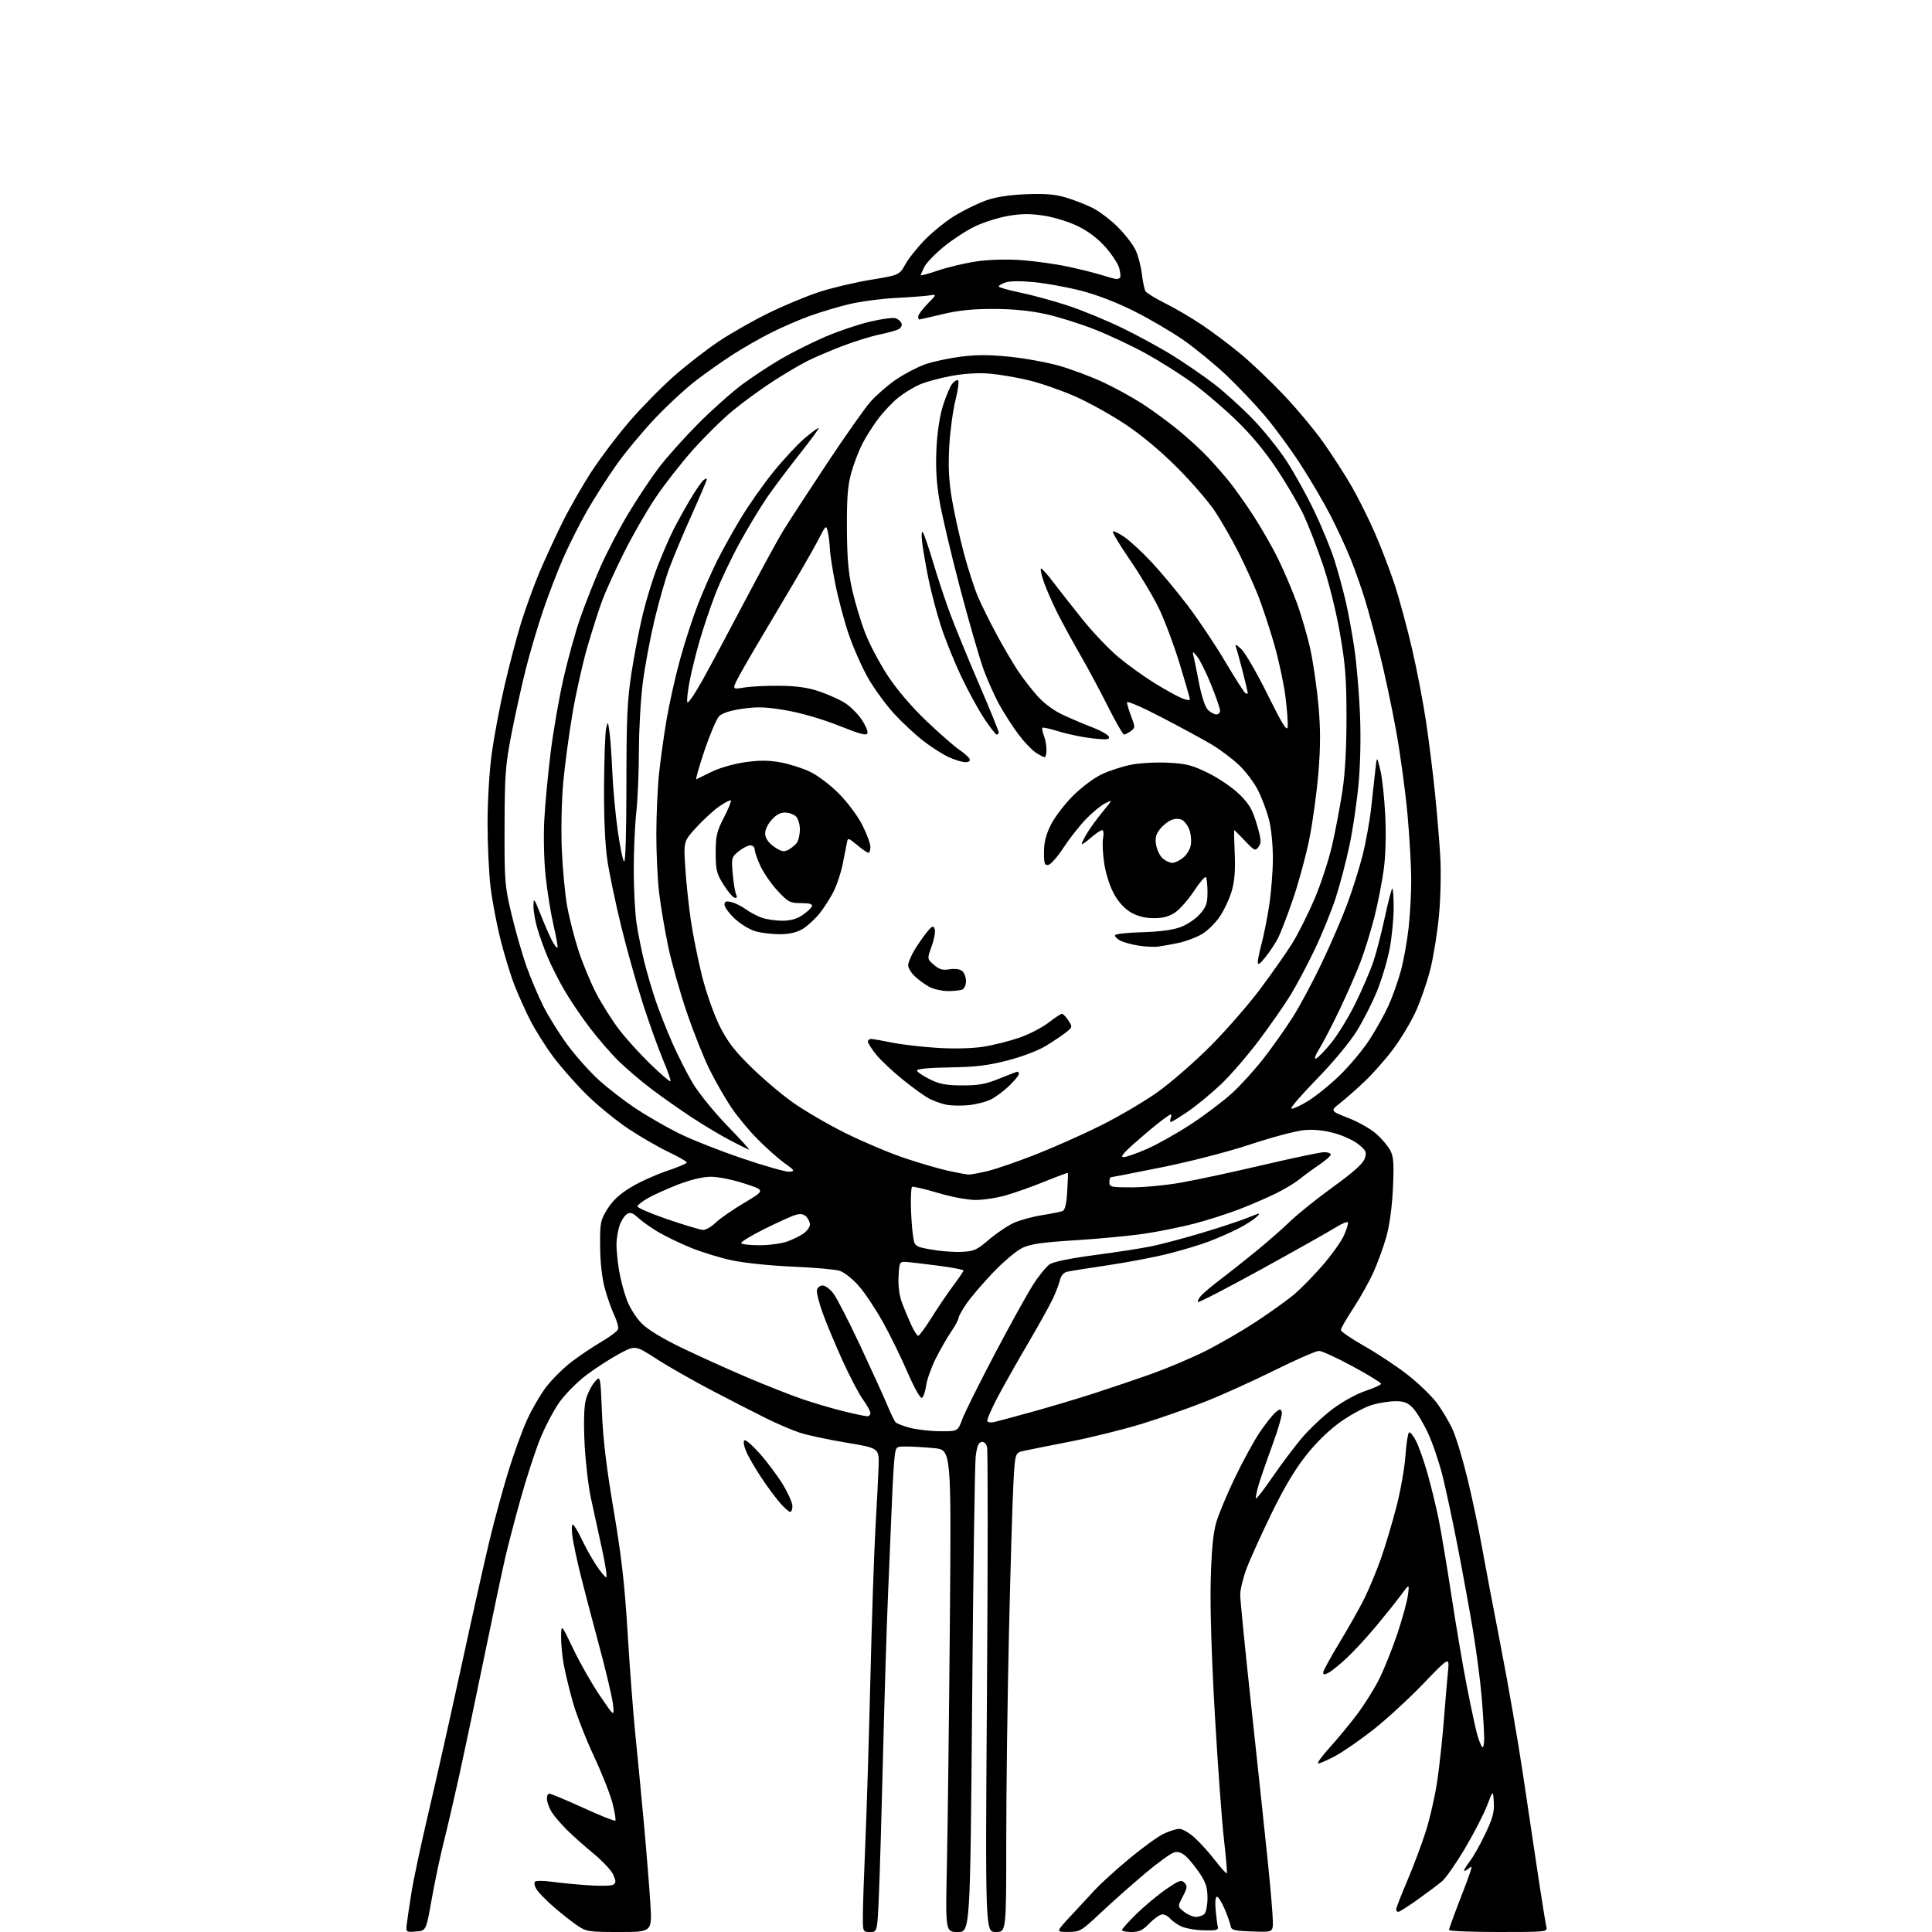 <?xml version="1.0" encoding="UTF-8" standalone="no"?>
<svg 
  version="1.1" 
  xmlns="http://www.w3.org/2000/svg" 
  xmlns:xlink="http://www.w3.org/1999/xlink" 
  xmlns:svg="http://www.w3.org/2000/svg"
  xmlns:rdf="http://www.w3.org/1999/02/22-rdf-syntax-ns#"
  xmlns:cc="http://creativecommons.org/ns#"
  xmlns:dc="http://purl.org/dc/elements/1.1/"
  viewBox="0 0 768 768"
  width="768"
  height="768"
>
<style>svg {background-color: white; }</style>"
<path stroke="none" fill="black" fill-rule="evenodd" d="M165.36,767.80C161.34,768.10 161.33,768.09 161.71,764.80C161.92,762.98 162.77,757.25 163.60,752.06C164.43,746.87 167.51,732.47 170.44,720.06C173.38,707.65 179.24,681.52 183.48,662.00C187.71,642.48 192.73,620.04 194.64,612.15C196.55,604.26 199.88,592.03 202.05,584.97C204.21,577.92 207.58,568.65 209.53,564.37C211.48,560.09 214.94,554.17 217.22,551.21C219.51,548.25 223.93,543.87 227.04,541.47C230.16,539.07 235.50,535.47 238.92,533.47C242.33,531.47 245.37,529.20 245.66,528.43C245.96,527.67 245.28,525.12 244.16,522.77C243.04,520.42 241.34,515.58 240.38,512.00C239.29,507.95 238.60,501.70 238.56,495.42C238.50,485.91 238.67,485.08 241.50,480.54C243.61,477.16 246.38,474.61 250.85,471.92C254.34,469.82 260.76,466.91 265.10,465.47C269.45,464.02 273.00,462.51 273.00,462.11C273.00,461.71 269.74,459.84 265.76,457.94C261.78,456.05 254.62,451.90 249.83,448.73C245.05,445.56 237.60,439.48 233.28,435.23C228.96,430.98 222.92,424.12 219.86,420.00C216.80,415.88 212.69,409.35 210.74,405.50C208.78,401.65 205.96,395.35 204.46,391.50C202.96,387.65 200.49,379.55 198.96,373.50C197.44,367.45 195.65,358.00 194.99,352.50C194.33,347.00 193.80,335.50 193.81,326.95C193.82,318.12 194.55,306.23 195.49,299.45C196.39,292.88 198.64,280.95 200.48,272.94C202.32,264.93 205.27,253.68 207.03,247.94C208.80,242.20 212.04,233.22 214.23,228.00C216.42,222.78 220.55,213.78 223.41,208.00C226.26,202.22 231.52,193.00 235.11,187.50C238.69,182.00 245.50,173.00 250.24,167.50C254.98,162.00 262.94,153.90 267.93,149.50C272.93,145.10 280.95,138.88 285.76,135.67C290.57,132.46 299.45,127.41 305.50,124.45C311.55,121.49 320.55,117.74 325.50,116.11C330.45,114.48 339.68,112.29 346.00,111.25C357.50,109.35 357.50,109.35 359.89,105.06C361.20,102.70 364.80,98.21 367.89,95.08C370.98,91.95 376.32,87.69 379.76,85.61C383.21,83.54 388.61,80.90 391.76,79.75C395.64,78.34 400.79,77.52 407.62,77.22C415.23,76.89 419.19,77.20 423.58,78.48C426.79,79.41 431.65,81.31 434.37,82.69C437.10,84.07 441.64,87.52 444.45,90.35C447.27,93.18 450.40,97.27 451.42,99.42C452.43,101.58 453.55,105.86 453.92,108.93C454.28,111.99 454.93,115.08 455.36,115.78C455.79,116.48 459.38,118.66 463.32,120.64C467.27,122.61 473.88,126.50 478.00,129.27C482.12,132.05 488.94,137.18 493.15,140.67C497.37,144.16 505.04,151.46 510.20,156.89C515.37,162.33 522.50,170.87 526.05,175.89C529.60,180.90 534.64,188.71 537.25,193.25C539.86,197.79 543.99,206.05 546.43,211.62C548.87,217.18 552.43,226.47 554.35,232.25C556.26,238.03 559.42,249.68 561.36,258.13C563.31,266.58 565.80,279.57 566.90,287.00C568.01,294.43 569.58,307.02 570.40,315.00C571.23,322.98 572.18,334.45 572.53,340.50C572.89,346.61 572.66,357.00 572.02,363.87C571.39,370.67 569.82,380.40 568.53,385.49C567.24,390.58 564.60,398.16 562.67,402.34C560.74,406.52 556.69,413.22 553.67,417.23C550.65,421.24 545.56,427.00 542.34,430.02C539.13,433.05 534.76,436.89 532.64,438.56C528.78,441.60 528.78,441.60 536.06,444.45C540.06,446.02 545.09,448.89 547.23,450.83C549.38,452.77 551.84,455.72 552.70,457.39C553.98,459.86 554.17,462.66 553.70,472.46C553.34,480.07 552.36,487.20 551.04,491.83C549.89,495.86 547.59,502.16 545.93,505.83C544.27,509.50 540.68,515.90 537.96,520.06C535.23,524.21 533.00,528.10 533.00,528.70C533.00,529.29 537.16,532.14 542.25,535.03C547.34,537.91 554.96,542.95 559.19,546.22C563.42,549.48 568.69,554.50 570.90,557.37C573.12,560.25 576.11,565.25 577.54,568.50C578.98,571.74 581.66,580.72 583.51,588.45C585.36,596.18 587.83,607.90 589.01,614.50C590.18,621.10 593.56,638.90 596.51,654.06C599.47,669.22 603.49,692.40 605.44,705.56C607.40,718.73 610.15,737.15 611.56,746.50C612.97,755.85 614.37,764.51 614.67,765.75C615.22,768.00 615.22,768.00 595.61,768.00C584.82,768.00 576.00,767.64 576.00,767.19C576.00,766.75 577.74,761.91 579.86,756.44C581.99,750.97 584.08,745.38 584.51,744.01C585.21,741.78 585.12,741.66 583.64,742.88C582.74,743.63 582.00,743.93 582.00,743.56C582.00,743.18 583.10,741.43 584.43,739.67C585.77,737.92 588.50,733.05 590.49,728.85C593.41,722.70 594.06,720.27 593.81,716.36C593.50,711.50 593.50,711.50 591.16,717.68C589.87,721.07 585.93,728.72 582.40,734.68C578.88,740.63 574.76,746.54 573.25,747.82C571.74,749.10 567.39,752.36 563.59,755.07C559.79,757.78 556.31,760.00 555.84,760.00C555.38,760.00 555.00,759.55 555.00,758.99C555.00,758.44 556.97,753.37 559.37,747.74C561.78,742.11 565.11,733.23 566.78,728.00C568.45,722.77 570.53,713.55 571.40,707.50C572.27,701.45 573.43,690.65 573.98,683.50C574.53,676.35 575.26,667.80 575.59,664.50C576.18,658.50 576.18,658.50 565.84,669.25C560.15,675.17 551.23,683.38 546.00,687.50C540.77,691.61 533.96,696.34 530.86,697.99C527.76,699.65 524.68,701.00 524.03,701.00C523.37,701.00 525.38,698.19 528.50,694.75C531.62,691.31 536.55,685.35 539.45,681.50C542.35,677.65 546.31,671.35 548.23,667.50C550.16,663.65 553.39,655.60 555.41,649.61C557.43,643.62 559.34,636.64 559.67,634.11C560.26,629.50 560.26,629.50 556.96,634.00C555.14,636.48 550.64,642.10 546.97,646.50C543.29,650.90 538.06,656.58 535.33,659.11C532.61,661.65 529.39,664.26 528.19,664.90C526.48,665.81 526.00,665.80 526.00,664.83C526.00,664.15 528.89,658.85 532.41,653.05C535.94,647.25 540.40,639.35 542.31,635.50C544.23,631.65 547.22,624.45 548.96,619.51C550.69,614.57 553.45,605.34 555.09,599.01C556.73,592.68 558.35,583.55 558.68,578.72C559.02,573.89 559.67,569.71 560.11,569.43C560.56,569.16 561.81,570.67 562.89,572.79C563.98,574.92 566.01,580.67 567.42,585.58C568.82,590.49 570.84,598.77 571.90,604.00C572.95,609.23 575.25,622.95 577.00,634.50C578.76,646.05 581.51,662.25 583.13,670.50C584.75,678.75 586.58,687.30 587.21,689.50C587.83,691.70 588.71,693.93 589.17,694.45C589.63,694.97 589.99,693.41 589.98,690.95C589.98,688.50 589.53,681.17 588.99,674.65C588.45,668.13 586.86,655.98 585.45,647.65C584.05,639.32 581.32,624.40 579.39,614.50C577.46,604.60 574.78,592.07 573.43,586.65C572.08,581.24 569.47,573.59 567.63,569.65C565.80,565.72 563.12,561.26 561.70,559.75C559.63,557.57 558.20,557.00 554.73,557.00C552.33,557.00 548.11,557.67 545.36,558.49C542.60,559.30 537.10,562.25 533.14,565.04C528.52,568.28 523.56,573.06 519.37,578.30C514.87,583.94 510.53,591.20 505.48,601.55C501.44,609.83 496.98,619.67 495.57,623.42C494.16,627.17 493.00,631.90 493.00,633.92C493.00,635.95 495.04,656.48 497.54,679.55C500.03,702.62 502.95,730.05 504.02,740.50C505.09,750.95 505.97,761.43 505.98,763.79C506.00,768.08 506.00,768.08 497.76,767.79C490.43,767.53 489.48,767.28 489.16,765.50C488.96,764.40 487.89,761.36 486.77,758.75C485.66,756.14 484.30,754.00 483.75,754.00C483.15,754.00 482.95,756.09 483.24,759.25C483.50,762.14 483.90,765.17 484.11,766.00C484.43,767.23 483.38,767.47 478.36,767.33C474.99,767.24 470.91,766.49 469.29,765.65C467.68,764.82 465.77,763.43 465.05,762.57C464.34,761.70 463.00,761.00 462.07,761.00C461.15,761.00 458.87,762.58 457.00,764.50C454.29,767.29 452.84,768.00 449.80,768.00C447.71,768.00 446.00,767.65 446.00,767.22C446.00,766.79 448.59,763.91 451.75,760.81C454.91,757.72 460.17,753.34 463.44,751.07C468.63,747.49 469.57,747.14 470.83,748.41C472.09,749.67 472.01,750.37 470.18,753.88C468.08,757.91 468.08,757.91 470.67,759.96C472.10,761.08 474.24,762.00 475.43,762.00C476.63,762.00 478.14,761.46 478.80,760.80C479.46,760.14 480.00,757.29 480.00,754.47C480.00,750.47 479.35,748.37 477.06,744.90C475.44,742.45 472.99,739.40 471.61,738.10C469.85,736.45 468.41,735.93 466.76,736.35C465.46,736.67 460.15,740.53 454.95,744.92C449.75,749.30 441.90,756.28 437.50,760.42C429.81,767.66 429.31,767.95 424.60,767.97C419.70,768.00 419.70,768.00 425.51,761.75C428.70,758.31 433.16,753.51 435.41,751.08C437.66,748.66 443.73,743.15 448.90,738.85C454.08,734.55 460.18,730.12 462.47,729.01C464.76,727.91 467.61,727.00 468.81,727.00C470.01,727.00 472.75,728.58 474.89,730.52C477.04,732.46 480.70,736.52 483.04,739.55C485.37,742.57 487.46,744.88 487.67,744.67C487.88,744.45 487.38,738.48 486.56,731.39C485.73,724.30 484.11,702.08 482.95,682.00C481.64,659.34 481.00,639.05 481.27,628.50C481.57,616.75 482.22,609.65 483.39,605.50C484.32,602.20 487.71,594.03 490.93,587.35C494.15,580.67 498.58,572.57 500.77,569.35C502.96,566.13 505.70,562.65 506.86,561.61C508.64,560.01 509.04,559.95 509.53,561.22C509.85,562.05 508.24,567.78 505.97,573.97C503.69,580.16 501.16,587.47 500.34,590.21C499.53,592.95 499.06,595.39 499.30,595.63C499.54,595.87 502.53,591.98 505.95,586.99C509.37,582.00 514.60,575.05 517.57,571.55C520.54,568.05 526.02,562.89 529.74,560.10C533.59,557.21 539.19,554.12 542.75,552.93C546.19,551.78 549.00,550.49 549.00,550.06C549.00,549.63 543.91,546.52 537.68,543.14C531.46,539.76 525.44,537.00 524.30,537.00C523.16,537.00 515.31,540.43 506.86,544.62C498.41,548.82 486.04,554.42 479.36,557.07C472.68,559.73 461.21,563.75 453.86,566.01C446.52,568.26 433.75,571.42 425.50,573.04C417.25,574.65 408.93,576.31 407.00,576.73C403.50,577.50 403.50,577.50 402.83,590.00C402.46,596.88 401.67,623.42 401.08,649.00C400.48,674.58 400.00,711.81 400.00,731.75C400.00,768.00 400.00,768.00 395.84,768.00C391.67,768.00 391.67,768.00 392.33,672.75C392.70,620.36 392.71,576.47 392.37,575.20C391.98,573.79 391.11,573.02 390.12,573.21C388.96,573.43 388.32,575.08 387.85,579.01C387.50,582.03 386.86,625.79 386.44,676.25C385.67,768.00 385.67,768.00 380.75,768.00C375.83,768.00 375.83,768.00 376.41,741.25C376.73,726.54 377.25,683.41 377.58,645.40C378.17,576.31 378.17,576.31 371.34,575.66C367.58,575.30 362.62,575.01 360.31,575.01C356.13,575.00 356.12,575.01 355.61,579.25C355.32,581.59 354.84,589.80 354.53,597.50C354.23,605.20 353.55,621.40 353.02,633.50C352.49,645.60 351.60,674.17 351.04,697.00C350.48,719.83 349.73,745.14 349.38,753.25C348.74,768.00 348.74,768.00 345.87,768.00C343.01,768.00 343.00,767.98 343.00,761.65C343.00,758.16 343.45,745.00 343.99,732.40C344.53,719.81 345.44,690.38 346.00,667.00C346.56,643.62 347.46,616.85 348.00,607.50C348.55,598.15 349.11,587.16 349.25,583.07C349.50,575.64 349.50,575.64 336.50,573.49C329.35,572.30 321.02,570.53 318.00,569.54C314.98,568.54 308.97,565.99 304.66,563.85C300.34,561.72 290.67,556.76 283.16,552.83C275.65,548.90 265.68,543.23 261.02,540.22C252.54,534.74 252.54,534.74 246.22,538.12C242.75,539.98 236.90,543.75 233.23,546.50C229.53,549.28 224.67,554.17 222.31,557.50C219.97,560.80 216.46,567.55 214.51,572.49C212.56,577.44 209.18,587.85 207.00,595.64C204.82,603.42 202.10,613.77 200.96,618.64C199.82,623.51 196.02,641.45 192.52,658.50C189.02,675.55 184.51,696.92 182.51,706.00C180.50,715.08 177.72,727.00 176.33,732.50C174.95,738.00 172.82,748.12 171.60,755.00C169.39,767.50 169.39,767.50 165.36,767.80zM246.25,768.00C233.97,768.00 233.08,767.86 229.49,765.43C227.41,764.02 223.28,760.77 220.33,758.22C217.37,755.67 214.25,752.50 213.38,751.18C212.52,749.86 212.19,748.43 212.66,748.00C213.12,747.57 215.97,747.56 219.00,747.98C222.03,748.41 228.55,749.05 233.50,749.41C238.45,749.77 243.09,749.67 243.81,749.19C244.90,748.46 244.90,747.78 243.81,745.27C243.09,743.60 239.57,739.83 236.00,736.88C232.43,733.94 227.64,729.68 225.37,727.41C223.09,725.14 220.44,722.08 219.47,720.60C218.51,719.13 217.59,716.81 217.45,715.46C217.30,714.10 217.70,713.00 218.34,713.00C218.98,713.00 225.03,715.53 231.80,718.62C238.56,721.71 244.32,724.01 244.60,723.73C244.88,723.45 244.39,720.36 243.50,716.86C242.61,713.36 239.26,704.88 236.04,698.00C232.83,691.12 229.07,681.45 227.68,676.50C226.29,671.55 224.67,664.83 224.08,661.57C223.48,658.30 223.02,653.35 223.05,650.57C223.10,645.50 223.10,645.50 227.96,655.63C230.62,661.21 235.37,669.53 238.51,674.13C244.20,682.50 244.20,682.50 243.67,677.50C243.37,674.75 240.82,663.95 237.99,653.50C235.16,643.05 231.81,630.23 230.53,625.00C229.25,619.77 227.91,613.36 227.54,610.75C227.18,608.14 227.24,606.02 227.69,606.05C228.13,606.08 229.71,608.67 231.20,611.80C232.68,614.94 235.31,619.64 237.04,622.25C238.77,624.86 240.55,627.00 240.99,627.00C241.43,627.00 240.67,621.94 239.30,615.75C237.93,609.56 235.94,600.45 234.89,595.50C233.83,590.55 232.70,580.65 232.36,573.50C231.97,564.95 232.16,559.05 232.91,556.27C233.55,553.94 235.11,550.82 236.38,549.35C238.68,546.67 238.68,546.67 239.29,561.58C239.71,572.07 241.09,583.57 243.94,600.32C247.08,618.86 248.32,629.72 249.50,649.32C250.34,663.17 251.72,681.25 252.56,689.50C253.41,697.75 254.94,713.73 255.97,725.00C257.00,736.27 258.15,750.56 258.53,756.75C259.22,768.00 259.22,768.00 246.25,768.00zM314.10,601.00C313.61,601.00 311.78,599.38 310.04,597.39C308.30,595.41 304.90,590.80 302.48,587.14C300.06,583.49 297.39,578.84 296.55,576.80C295.67,574.69 295.41,572.86 295.94,572.54C296.44,572.23 299.25,574.68 302.18,578.00C305.11,581.31 309.19,586.80 311.25,590.19C313.31,593.59 315.00,597.41 315.00,598.68C315.00,599.96 314.60,601.00 314.10,601.00zM373.61,568.93C380.73,569.00 380.73,569.00 382.48,564.25C383.45,561.64 389.21,550.05 395.28,538.50C401.36,526.95 408.25,514.49 410.60,510.81C412.95,507.14 415.97,503.41 417.31,502.54C418.77,501.57 425.83,500.14 435.12,498.92C443.58,497.81 453.76,496.23 457.74,495.41C461.72,494.59 470.72,492.20 477.74,490.10C484.76,488.00 492.98,485.28 496.00,484.06C501.22,481.96 501.39,481.95 499.38,483.84C498.22,484.94 494.86,487.05 491.92,488.54C488.98,490.03 483.77,492.30 480.36,493.59C476.94,494.88 469.72,497.04 464.32,498.40C458.92,499.76 448.20,501.80 440.50,502.94C432.80,504.07 425.49,505.24 424.27,505.52C422.87,505.84 421.78,507.06 421.37,508.77C421.01,510.27 419.79,513.52 418.65,516.00C417.52,518.48 413.02,526.58 408.66,534.00C404.30,541.42 398.76,551.25 396.35,555.83C393.95,560.41 392.21,564.53 392.49,564.99C392.77,565.44 394.01,565.57 395.25,565.28C396.49,564.99 403.12,563.20 410.00,561.31C416.88,559.42 427.98,556.11 434.68,553.95C441.37,551.79 451.86,548.24 457.97,546.05C464.08,543.87 473.55,539.86 479.02,537.14C484.48,534.41 493.55,529.17 499.17,525.49C504.79,521.80 511.61,516.92 514.32,514.64C517.04,512.36 522.18,507.12 525.75,503.00C529.33,498.88 533.12,493.57 534.19,491.20C535.26,488.84 535.99,486.49 535.82,485.98C535.64,485.47 533.48,486.33 531.00,487.89C528.52,489.45 515.31,496.89 501.64,504.42C487.96,511.95 476.53,517.86 476.23,517.56C475.92,517.26 476.49,516.11 477.49,515.01C478.48,513.91 481.82,511.11 484.90,508.79C487.98,506.47 494.32,501.45 499.00,497.63C503.68,493.82 509.98,488.30 513.00,485.38C516.02,482.46 523.67,476.33 529.98,471.77C537.89,466.05 541.78,462.58 542.47,460.61C543.37,458.04 543.14,457.48 540.12,454.96C538.27,453.42 533.91,451.38 530.41,450.44C526.14,449.28 522.16,448.90 518.28,449.26C515.10,449.56 505.52,452.11 497.00,454.93C487.93,457.93 473.31,461.70 461.75,464.03C450.89,466.21 441.78,468.00 441.50,468.00C441.23,468.00 441.00,468.90 441.00,470.00C441.00,471.85 441.67,472.00 449.88,472.00C454.76,472.00 463.65,471.14 469.63,470.08C475.61,469.03 490.25,465.88 502.17,463.08C514.09,460.29 525.00,458.00 526.42,458.00C527.84,458.00 529.00,458.43 529.00,458.95C529.00,459.48 526.86,461.35 524.25,463.13C521.64,464.90 518.20,467.42 516.60,468.74C515.01,470.05 510.98,472.50 507.65,474.18C504.31,475.86 497.67,478.75 492.88,480.60C488.10,482.45 479.91,485.07 474.70,486.42C469.49,487.78 460.56,489.58 454.86,490.42C449.16,491.27 436.85,492.44 427.50,493.02C414.10,493.86 409.62,494.51 406.34,496.09C404.05,497.19 398.85,501.57 394.79,505.83C390.72,510.08 385.96,515.65 384.20,518.21C382.44,520.77 381.00,523.37 381.00,524.00C381.00,524.63 379.71,527.02 378.13,529.32C376.56,531.62 373.81,536.40 372.02,539.94C370.24,543.48 368.49,548.39 368.14,550.86C367.79,553.32 367.01,555.50 366.40,555.70C365.80,555.90 363.28,551.35 360.79,545.59C358.31,539.83 353.93,530.88 351.06,525.71C348.19,520.53 343.85,514.01 341.41,511.22C338.88,508.33 335.58,505.72 333.74,505.15C331.96,504.60 323.52,503.86 315.00,503.50C306.23,503.13 295.74,502.04 290.83,500.98C286.06,499.96 278.63,497.66 274.33,495.88C270.02,494.10 264.25,491.30 261.50,489.66C258.75,488.02 255.25,485.53 253.71,484.12C251.51,482.09 250.57,481.78 249.21,482.62C248.27,483.21 246.96,485.22 246.31,487.10C245.65,488.97 245.09,492.30 245.06,494.50C245.04,496.70 245.47,501.33 246.04,504.79C246.60,508.24 247.99,513.58 249.14,516.65C250.34,519.86 252.88,523.88 255.12,526.12C257.59,528.59 263.48,532.16 271.26,535.90C277.99,539.13 289.57,544.37 297.00,547.53C304.43,550.69 314.32,554.59 319.00,556.19C323.68,557.79 331.10,559.97 335.50,561.04C339.90,562.11 344.06,562.99 344.75,562.99C345.44,563.00 346.00,562.41 346.00,561.70C346.00,560.98 344.70,558.62 343.11,556.45C341.52,554.28 337.86,547.33 334.99,541.00C332.12,534.67 328.54,526.12 327.05,522.00C325.56,517.88 324.52,513.71 324.75,512.75C324.97,511.79 325.99,511.00 327.02,511.00C328.05,511.00 330.00,512.46 331.34,514.25C332.69,516.04 337.48,525.38 341.99,535.00C346.50,544.62 351.31,555.20 352.68,558.50C354.05,561.80 355.56,564.90 356.03,565.39C356.50,565.88 359.04,566.86 361.69,567.57C364.34,568.28 369.70,568.90 373.61,568.93zM365.01,531.00C365.44,531.00 367.83,527.74 370.33,523.75C372.82,519.76 376.69,514.06 378.93,511.07C381.17,508.08 383.00,505.37 383.00,505.04C383.00,504.71 378.39,503.84 372.75,503.10C367.11,502.37 361.38,501.70 360.00,501.63C357.63,501.51 357.48,501.81 357.19,507.46C357.00,511.31 357.49,515.03 358.59,517.96C359.53,520.46 361.18,524.41 362.26,526.75C363.34,529.09 364.57,531.00 365.01,531.00zM382.11,497.64C387.19,497.42 388.24,496.95 393.20,492.71C396.22,490.13 400.67,487.15 403.11,486.07C405.54,484.99 410.54,483.63 414.21,483.05C417.89,482.46 421.54,481.73 422.34,481.42C423.35,481.04 423.92,478.71 424.23,473.68C424.47,469.73 424.60,466.39 424.51,466.26C424.42,466.12 420.33,467.64 415.42,469.63C410.52,471.62 403.58,474.09 400.00,475.12C396.43,476.16 390.97,477.00 387.88,477.00C384.60,477.00 378.25,475.81 372.65,474.14C367.37,472.57 362.81,471.52 362.52,471.81C362.24,472.10 362.04,475.30 362.09,478.92C362.14,482.54 362.47,487.75 362.84,490.50C363.50,495.50 363.50,495.50 370.00,496.69C373.57,497.35 379.02,497.78 382.11,497.64zM301.93,495.00C305.68,495.00 310.61,494.34 312.88,493.54C315.15,492.74 318.12,491.28 319.47,490.29C320.83,489.31 321.95,487.74 321.97,486.82C321.99,485.90 321.32,484.47 320.50,483.64C319.43,482.57 318.21,482.37 316.25,482.94C314.74,483.38 309.14,485.91 303.81,488.56C298.48,491.22 294.35,493.75 294.62,494.20C294.89,494.64 298.18,495.00 301.93,495.00zM279.45,488.92C280.53,488.96 282.78,487.67 284.45,486.05C286.13,484.43 291.27,480.87 295.87,478.13C304.23,473.16 304.23,473.16 295.87,470.45C291.03,468.88 285.36,467.75 282.43,467.78C279.25,467.82 274.40,468.99 269.43,470.92C265.07,472.62 259.73,475.02 257.58,476.26C255.42,477.49 253.53,478.95 253.37,479.50C253.21,480.05 258.58,482.37 265.29,484.67C272.01,486.96 278.38,488.87 279.45,488.92zM385.00,466.91C385.82,466.94 389.20,466.33 392.50,465.54C395.80,464.75 404.35,461.81 411.50,459.01C418.65,456.21 430.35,451.01 437.50,447.45C444.65,443.88 454.77,437.94 460.00,434.24C465.23,430.54 474.68,422.33 481.00,416.00C487.32,409.67 496.36,399.31 501.07,392.99C505.78,386.67 511.50,378.51 513.77,374.84C516.05,371.18 519.99,363.31 522.54,357.35C525.09,351.39 528.28,341.61 529.63,335.63C530.98,329.64 532.80,319.96 533.68,314.12C534.70,307.29 535.26,296.90 535.25,285.00C535.24,269.57 534.80,264.02 532.62,251.56C531.11,243.00 528.25,231.48 525.90,224.56C523.65,217.93 520.26,209.14 518.36,205.02C516.47,200.91 511.61,192.59 507.57,186.52C502.60,179.06 497.20,172.59 490.84,166.50C485.68,161.55 477.72,154.84 473.15,151.59C468.58,148.34 460.60,143.34 455.42,140.48C450.23,137.62 441.27,133.39 435.50,131.09C429.73,128.79 420.84,125.99 415.75,124.87C409.49,123.50 402.78,122.83 395.00,122.81C386.67,122.79 381.06,123.36 374.67,124.89C369.82,126.05 365.65,127.00 365.42,127.00C365.19,127.00 365.00,126.46 365.00,125.79C365.00,125.13 366.67,122.87 368.72,120.77C372.44,116.96 372.44,116.96 369.47,117.43C367.84,117.69 361.77,118.15 356.00,118.45C350.23,118.74 341.90,119.86 337.50,120.92C333.10,121.99 326.12,124.07 322.00,125.55C317.88,127.04 311.00,130.01 306.72,132.15C302.44,134.30 295.69,138.14 291.72,140.68C287.75,143.22 281.10,147.88 276.95,151.04C272.79,154.20 265.33,161.09 260.36,166.34C255.39,171.59 248.46,179.94 244.96,184.91C241.45,189.87 236.24,198.04 233.36,203.06C230.49,208.08 226.23,216.53 223.90,221.84C221.57,227.16 217.92,236.68 215.79,243.00C213.65,249.32 210.60,259.68 209.00,266.00C207.41,272.32 204.87,283.80 203.37,291.50C200.90,304.16 200.64,307.70 200.57,328.50C200.51,350.41 200.64,352.06 203.34,363.42C204.90,369.98 207.54,379.20 209.20,383.92C210.87,388.64 213.93,395.89 216.01,400.03C218.10,404.17 222.46,411.14 225.71,415.53C228.96,419.91 234.52,426.13 238.06,429.34C241.60,432.55 248.10,437.58 252.50,440.51C256.90,443.44 264.55,447.86 269.50,450.34C274.45,452.83 285.93,457.38 295.00,460.46C304.07,463.55 312.57,465.94 313.88,465.79C316.06,465.52 315.89,465.24 311.84,462.34C309.41,460.60 304.59,456.32 301.14,452.84C297.68,449.35 292.91,443.57 290.54,440.00C288.17,436.43 284.37,429.79 282.10,425.24C279.83,420.70 275.74,410.44 273.01,402.43C270.28,394.42 266.95,382.61 265.60,376.18C264.26,369.76 262.65,360.23 262.02,355.00C261.39,349.77 260.89,339.20 260.90,331.50C260.92,323.80 261.40,313.00 261.98,307.50C262.56,302.00 263.91,292.32 264.98,286.00C266.05,279.68 268.48,268.85 270.38,261.95C272.28,255.05 275.51,245.15 277.55,239.95C279.60,234.75 282.99,227.06 285.10,222.85C287.20,218.64 291.46,210.99 294.57,205.85C297.67,200.71 303.50,192.44 307.51,187.49C311.52,182.53 317.13,176.52 319.96,174.13C322.80,171.74 325.27,169.94 325.45,170.14C325.63,170.34 322.21,175.00 317.86,180.50C313.50,186.00 307.75,193.65 305.08,197.50C302.42,201.35 297.50,209.47 294.16,215.55C290.81,221.62 286.43,230.85 284.41,236.05C282.40,241.25 279.52,249.78 278.02,255.00C276.53,260.23 274.74,267.51 274.05,271.19C273.36,274.87 272.99,278.46 273.22,279.16C273.45,279.86 276.14,275.95 279.20,270.47C282.25,264.98 289.84,250.82 296.05,239.00C302.27,227.18 309.06,214.70 311.15,211.28C313.23,207.86 320.99,195.93 328.38,184.78C335.76,173.62 343.71,162.34 346.03,159.70C348.36,157.06 352.95,153.07 356.25,150.83C359.54,148.60 364.71,145.90 367.74,144.83C370.77,143.77 377.11,142.40 381.84,141.79C388.23,140.96 393.30,140.98 401.62,141.84C407.77,142.48 416.64,144.12 421.33,145.48C426.02,146.84 433.67,149.71 438.34,151.87C443.01,154.03 450.13,157.93 454.16,160.54C458.20,163.15 464.65,167.88 468.50,171.05C472.35,174.22 477.56,178.99 480.07,181.66C482.59,184.32 486.47,188.75 488.69,191.50C490.92,194.25 495.22,200.32 498.25,205.00C501.28,209.68 505.56,217.10 507.75,221.50C509.95,225.90 513.34,233.78 515.28,239.00C517.22,244.22 519.75,252.88 520.91,258.23C522.06,263.59 523.50,273.62 524.12,280.53C524.95,289.84 524.94,296.69 524.10,307.06C523.47,314.74 521.87,326.54 520.53,333.27C519.19,340.01 516.24,350.87 513.99,357.40C511.74,363.94 509.06,370.91 508.05,372.90C507.03,374.88 504.80,378.25 503.10,380.39C500.78,383.30 500.00,383.80 500.01,382.39C500.02,381.35 500.70,378.02 501.53,375.00C502.36,371.98 503.70,365.23 504.51,360.00C505.32,354.77 505.99,346.29 505.99,341.14C506.00,335.86 505.32,329.15 504.43,325.72C503.56,322.39 501.59,317.14 500.03,314.06C498.48,310.99 495.02,306.43 492.35,303.95C489.68,301.46 484.80,297.82 481.50,295.86C478.20,293.91 469.31,289.08 461.75,285.14C454.08,281.14 448.00,278.51 448.00,279.20C448.00,279.88 448.76,282.42 449.68,284.84C451.30,289.07 451.29,289.32 449.49,290.63C448.46,291.38 447.26,292.00 446.82,292.00C446.38,292.00 443.49,286.97 440.41,280.82C437.33,274.68 432.36,265.40 429.36,260.22C426.37,255.03 422.30,247.57 420.32,243.64C418.34,239.71 415.91,234.14 414.91,231.25C413.92,228.36 413.44,226.00 413.85,226.00C414.26,226.00 416.37,228.36 418.54,231.23C420.72,234.11 425.94,240.76 430.15,246.02C434.35,251.27 440.88,258.13 444.65,261.26C448.42,264.40 454.86,269.03 458.98,271.56C463.09,274.09 467.93,276.78 469.73,277.53C471.53,278.28 473.00,278.50 473.00,278.02C473.00,277.54 471.17,271.15 468.93,263.82C466.68,256.50 463.01,246.68 460.76,242.00C458.52,237.32 453.33,228.63 449.24,222.68C445.16,216.73 442.07,211.60 442.39,211.28C442.70,210.96 444.81,211.98 447.06,213.54C449.32,215.10 454.20,219.64 457.92,223.62C461.63,227.60 468.12,235.41 472.34,240.98C476.55,246.55 483.18,256.47 487.06,263.03C490.94,269.59 494.54,275.21 495.06,275.54C495.58,275.86 496.00,275.83 496.00,275.48C496.00,275.12 495.10,271.31 494.00,267.00C492.90,262.68 491.70,258.33 491.34,257.33C490.82,255.89 491.26,256.03 493.42,258.00C494.92,259.37 499.61,267.47 503.83,276.00C509.62,287.69 511.59,290.90 511.85,289.04C512.04,287.69 511.66,282.29 511.00,277.04C510.34,271.79 508.31,262.32 506.49,256.00C504.67,249.68 501.76,240.90 500.02,236.50C498.27,232.10 494.80,224.46 492.30,219.52C489.79,214.58 485.67,207.38 483.15,203.52C480.62,199.66 473.81,191.75 468.02,185.95C461.34,179.26 453.76,172.93 447.27,168.62C441.65,164.88 432.65,159.89 427.27,157.53C421.90,155.17 413.68,152.31 409.00,151.18C404.32,150.05 397.35,148.86 393.50,148.53C389.06,148.15 383.48,148.47 378.25,149.42C373.71,150.24 367.99,151.80 365.52,152.89C363.06,153.97 359.23,156.33 357.01,158.11C354.79,159.90 351.23,163.66 349.10,166.48C346.97,169.30 344.09,173.86 342.69,176.62C341.29,179.38 339.34,184.54 338.36,188.07C336.98,193.05 336.60,198.01 336.66,210.00C336.72,221.76 337.23,227.69 338.78,234.56C339.91,239.54 342.22,247.23 343.93,251.65C345.63,256.07 349.68,263.71 352.92,268.64C356.61,274.23 362.35,280.96 368.21,286.55C373.37,291.47 379.25,296.62 381.28,298.00C383.31,299.38 385.19,301.06 385.45,301.75C385.75,302.52 385.09,302.99 383.72,302.98C382.50,302.97 379.57,302.08 377.22,301.01C374.87,299.95 370.31,297.05 367.09,294.57C363.87,292.09 358.60,287.18 355.37,283.66C352.14,280.14 347.51,273.78 345.08,269.54C342.66,265.29 339.19,257.47 337.39,252.16C335.58,246.85 333.18,237.84 332.05,232.14C330.92,226.45 329.95,220.15 329.88,218.14C329.82,216.14 329.45,213.15 329.08,211.50C328.40,208.54 328.35,208.58 325.09,214.94C323.27,218.48 316.51,230.18 310.05,240.94C303.60,251.70 296.64,263.57 294.57,267.32C290.82,274.15 290.82,274.15 295.66,273.32C298.32,272.87 304.77,272.55 310.00,272.61C316.91,272.70 321.23,273.32 325.83,274.90C329.31,276.10 333.82,278.12 335.85,279.41C337.88,280.69 340.81,283.57 342.36,285.80C343.91,288.03 345.02,290.53 344.84,291.36C344.57,292.56 342.33,291.99 333.36,288.43C326.56,285.74 318.38,283.37 312.36,282.35C304.37,280.99 301.10,280.88 295.13,281.74C290.37,282.42 287.10,283.46 285.89,284.67C284.86,285.70 282.24,291.85 280.05,298.34C277.87,304.83 276.41,309.97 276.80,309.77C277.18,309.57 280.00,308.20 283.05,306.72C286.17,305.21 291.96,303.57 296.27,302.97C301.85,302.19 305.65,302.21 310.22,303.04C313.67,303.67 318.94,305.33 321.92,306.74C324.99,308.20 329.98,311.96 333.42,315.42C336.85,318.86 340.92,324.31 342.75,327.90C344.54,331.41 346.00,335.34 346.00,336.64C346.00,337.94 345.65,339.00 345.23,339.00C344.80,339.00 342.79,337.63 340.76,335.95C337.06,332.91 337.06,332.91 336.62,335.20C336.37,336.47 335.64,340.20 334.98,343.50C334.33,346.80 332.73,351.65 331.43,354.27C330.13,356.89 327.61,360.85 325.83,363.06C324.05,365.28 321.07,368.03 319.20,369.19C316.86,370.63 314.05,371.31 310.15,371.36C307.04,371.40 302.59,370.87 300.25,370.18C297.92,369.49 294.20,367.21 292.00,365.12C289.80,363.02 288.00,360.56 288.00,359.64C288.00,358.32 288.59,358.10 290.75,358.61C292.26,358.97 294.85,360.25 296.50,361.47C298.15,362.68 301.03,364.19 302.90,364.83C304.77,365.48 308.41,366.00 311.00,366.00C314.23,366.00 316.75,365.29 319.03,363.75C320.85,362.51 322.53,360.94 322.76,360.25C323.05,359.37 321.77,359.00 318.42,359.00C314.06,359.00 313.33,358.62 309.24,354.25C306.79,351.64 303.72,347.25 302.40,344.50C301.09,341.75 300.02,338.71 300.01,337.75C300.00,336.74 299.26,336.02 298.25,336.04C297.29,336.06 295.20,337.14 293.61,338.44C290.83,340.71 290.73,341.07 291.25,347.15C291.55,350.64 292.14,354.35 292.56,355.39C293.12,356.77 292.95,357.15 291.91,356.81C291.13,356.55 289.15,354.16 287.50,351.50C284.85,347.22 284.50,345.77 284.50,338.99C284.50,332.29 284.91,330.52 287.76,325.00C289.55,321.53 290.80,318.46 290.53,318.19C290.26,317.92 288.20,318.98 285.95,320.53C283.71,322.09 279.59,325.86 276.80,328.91C271.73,334.45 271.73,334.45 272.41,344.98C272.78,350.76 273.79,360.23 274.64,366.00C275.49,371.77 277.49,381.68 279.07,388.00C280.66,394.32 283.74,403.12 285.92,407.54C289.00,413.78 291.75,417.43 298.20,423.81C302.76,428.34 310.32,434.78 315.00,438.12C319.68,441.47 329.27,447.06 336.33,450.55C343.38,454.03 354.00,458.50 359.92,460.47C365.85,462.45 373.57,464.69 377.10,465.45C380.62,466.22 384.18,466.87 385.00,466.91zM446.64,459.99C447.66,459.98 451.88,458.50 456.00,456.69C460.12,454.88 468.00,450.45 473.50,446.84C479.00,443.23 486.33,437.69 489.79,434.52C493.25,431.35 498.91,425.10 502.38,420.63C505.85,416.16 511.01,408.85 513.85,404.40C516.68,399.94 521.88,390.26 525.38,382.90C528.89,375.53 533.44,365.00 535.50,359.50C537.55,354.00 540.31,345.25 541.63,340.06C542.95,334.86 544.50,326.31 545.07,321.06C545.64,315.80 546.38,309.02 546.72,306.00C547.33,300.50 547.33,300.50 548.68,306.00C549.43,309.02 550.31,317.12 550.65,324.00C551.03,331.67 550.81,339.98 550.08,345.50C549.42,350.45 547.75,358.99 546.37,364.48C544.98,369.96 542.47,378.06 540.78,382.48C539.09,386.89 535.34,395.45 532.44,401.50C529.54,407.55 525.95,414.47 524.46,416.88C522.81,419.53 522.28,421.08 523.12,420.80C523.88,420.55 526.66,417.68 529.29,414.43C531.93,411.17 536.28,404.00 538.97,398.50C541.66,393.00 544.80,385.66 545.96,382.20C547.11,378.73 549.13,370.93 550.44,364.87C551.75,358.80 553.09,353.58 553.41,353.25C553.74,352.93 554.00,356.29 554.00,360.72C554.00,365.15 553.29,372.52 552.42,377.10C551.55,381.67 549.32,389.20 547.45,393.82C545.59,398.45 541.93,405.66 539.33,409.86C536.61,414.26 529.94,422.28 523.63,428.75C517.60,434.94 512.96,440.29 513.31,440.64C513.66,440.99 516.50,439.75 519.62,437.89C522.74,436.03 528.55,431.35 532.53,427.50C536.50,423.65 541.88,417.20 544.47,413.18C547.07,409.15 550.45,403.07 551.98,399.68C553.52,396.28 555.70,390.12 556.84,386.00C557.97,381.88 559.37,374.13 559.95,368.79C560.53,363.45 561.00,354.90 560.99,349.79C560.99,344.68 560.33,333.07 559.53,324.00C558.72,314.93 556.67,299.85 554.98,290.50C553.29,281.15 550.36,267.43 548.49,260.00C546.61,252.58 543.98,242.90 542.65,238.50C541.31,234.10 538.78,226.90 537.02,222.50C535.26,218.10 531.63,210.22 528.95,205.00C526.27,199.78 520.85,190.55 516.92,184.50C512.99,178.45 506.63,169.80 502.80,165.28C498.97,160.76 492.06,153.49 487.45,149.12C482.83,144.75 475.16,138.47 470.41,135.16C465.65,131.85 456.75,126.64 450.63,123.59C443.70,120.13 435.73,117.08 429.50,115.50C424.00,114.11 415.68,112.60 411.00,112.15C405.94,111.65 401.39,111.70 399.75,112.26C398.24,112.77 397.00,113.50 397.00,113.87C397.00,114.24 400.85,115.34 405.55,116.31C410.25,117.28 418.72,119.58 424.37,121.44C430.03,123.29 439.85,127.33 446.20,130.42C452.55,133.51 461.74,138.54 466.62,141.60C471.51,144.67 478.69,149.62 482.58,152.60C486.48,155.58 493.28,161.73 497.70,166.26C502.12,170.79 508.29,178.43 511.41,183.23C514.54,188.03 519.52,197.03 522.48,203.23C525.45,209.43 529.01,218.10 530.41,222.50C531.81,226.90 533.84,234.32 534.93,239.00C536.01,243.68 537.58,252.22 538.42,258.00C539.26,263.77 540.24,275.25 540.60,283.50C541.00,292.64 540.79,303.58 540.06,311.50C539.41,318.65 537.79,329.68 536.45,336.00C535.12,342.32 532.66,351.72 530.98,356.89C529.31,362.05 525.55,371.28 522.64,377.39C519.72,383.50 515.40,391.65 513.04,395.50C510.68,399.35 505.03,407.46 500.49,413.52C495.94,419.58 489.06,427.53 485.19,431.18C481.32,434.84 475.44,439.66 472.13,441.91C468.82,444.16 465.81,446.00 465.45,446.00C465.08,446.00 465.05,445.32 465.36,444.50C465.68,443.68 465.68,443.00 465.36,443.00C465.05,443.00 462.63,444.71 460.00,446.81C457.37,448.90 452.87,452.73 450.00,455.31C446.28,458.66 445.32,460.00 446.64,459.99zM297.80,457.00C297.53,457.00 294.20,455.38 290.40,453.39C286.61,451.41 279.68,447.27 275.00,444.19C270.32,441.11 263.12,436.04 259.00,432.93C254.88,429.81 248.99,424.81 245.93,421.81C242.86,418.80 237.65,412.78 234.35,408.42C231.04,404.07 226.51,397.35 224.28,393.50C222.05,389.65 219.09,383.80 217.71,380.50C216.33,377.20 214.48,372.06 213.60,369.07C212.72,366.08 212.03,362.03 212.06,360.07C212.11,356.76 212.32,357.00 214.89,363.50C216.41,367.35 218.44,372.00 219.40,373.84C220.36,375.68 221.35,376.99 221.59,376.74C221.83,376.50 221.15,372.52 220.06,367.90C218.98,363.28 217.56,354.55 216.92,348.50C216.24,342.19 216.01,332.60 216.36,326.00C216.69,319.68 217.84,307.52 218.90,299.00C219.96,290.48 222.27,277.21 224.03,269.52C225.79,261.82 228.77,251.11 230.65,245.70C232.53,240.30 236.10,231.24 238.58,225.58C241.06,219.92 246.02,210.39 249.61,204.40C253.21,198.40 258.70,190.13 261.82,186.00C264.94,181.88 272.00,173.99 277.50,168.46C283.00,162.94 290.88,155.92 295.00,152.86C299.12,149.80 306.15,145.18 310.60,142.60C315.06,140.01 322.88,136.10 327.99,133.90C333.09,131.70 341.05,129.00 345.69,127.90C350.32,126.80 354.94,126.16 355.96,126.49C356.98,126.81 358.07,127.73 358.37,128.52C358.68,129.32 358.15,130.38 357.21,130.87C356.27,131.37 352.81,132.33 349.53,133.00C346.25,133.68 339.67,135.72 334.91,137.54C330.15,139.35 323.83,142.05 320.88,143.54C317.92,145.03 311.68,148.73 307.00,151.76C302.32,154.80 295.19,160.01 291.15,163.36C287.10,166.70 279.98,173.73 275.32,178.97C270.66,184.21 263.96,192.81 260.44,198.07C256.91,203.34 251.30,213.12 247.98,219.80C244.65,226.48 240.83,234.86 239.50,238.42C238.16,241.97 235.48,250.33 233.54,257.00C231.60,263.67 228.90,275.73 227.54,283.81C226.17,291.89 224.53,304.12 223.90,311.00C223.25,318.01 223.00,329.64 223.32,337.50C223.64,345.20 224.59,355.37 225.43,360.09C226.27,364.81 228.32,372.85 229.98,377.95C231.65,383.05 234.81,390.66 237.01,394.86C239.20,399.06 243.21,405.43 245.90,409.00C248.60,412.57 254.24,418.82 258.43,422.88C262.63,426.95 266.27,430.07 266.52,429.82C266.77,429.57 265.43,425.71 263.54,421.24C261.66,416.77 258.06,406.73 255.55,398.95C253.04,391.16 249.18,377.40 246.97,368.37C244.76,359.34 242.28,347.58 241.48,342.23C240.52,335.88 240.05,325.54 240.12,312.50C240.19,301.50 240.56,291.15 240.95,289.50C241.63,286.62 241.69,286.68 242.28,291.00C242.63,293.48 243.14,300.68 243.41,307.00C243.69,313.32 244.64,323.68 245.53,330.00C246.41,336.32 247.55,341.93 248.07,342.45C248.65,343.04 249.00,331.45 249.01,311.95C249.02,285.51 249.34,278.43 251.02,267.50C252.13,260.35 254.13,249.90 255.49,244.28C256.84,238.66 259.48,230.08 261.36,225.21C263.24,220.35 266.01,213.92 267.52,210.93C269.02,207.94 272.03,202.49 274.21,198.80C276.38,195.12 278.80,191.58 279.58,190.93C280.36,190.28 281.00,190.08 281.00,190.47C281.00,190.87 278.25,197.33 274.89,204.83C271.53,212.33 267.54,221.85 266.02,225.98C264.51,230.12 261.87,239.35 260.16,246.50C258.45,253.65 256.37,264.81 255.53,271.30C254.69,277.79 253.99,289.94 253.98,298.30C253.97,306.66 253.50,317.77 252.93,323.00C252.36,328.23 251.90,338.63 251.92,346.11C251.93,353.60 252.44,363.05 253.05,367.11C253.66,371.18 255.06,378.10 256.15,382.50C257.25,386.90 259.30,393.88 260.71,398.00C262.12,402.12 265.04,409.51 267.19,414.41C269.34,419.31 272.98,426.51 275.28,430.41C277.59,434.33 283.68,441.86 288.88,447.25C294.06,452.61 298.08,457.00 297.80,457.00zM384.99,439.32C381.97,439.61 377.93,439.52 376.00,439.11C374.07,438.69 371.07,437.61 369.33,436.69C367.58,435.78 362.86,432.37 358.83,429.13C354.80,425.88 350.04,421.40 348.25,419.17C346.46,416.94 345.00,414.64 345.00,414.06C345.00,413.48 345.56,413.00 346.25,413.00C346.94,413.00 350.65,413.64 354.50,414.43C358.35,415.22 366.46,416.17 372.52,416.54C379.32,416.97 386.33,416.79 390.85,416.09C394.87,415.47 401.35,413.84 405.25,412.48C409.15,411.12 414.36,408.43 416.83,406.50C419.31,404.58 421.69,403.00 422.14,403.00C422.59,403.00 423.73,404.18 424.68,405.63C426.37,408.21 426.35,408.31 423.70,410.43C422.21,411.61 418.60,414.03 415.68,415.80C412.63,417.65 406.13,420.11 400.43,421.57C392.64,423.57 387.70,424.16 377.50,424.31C369.63,424.42 364.50,424.89 364.50,425.50C364.50,426.05 366.74,427.61 369.48,428.97C373.51,430.96 376.01,431.44 382.48,431.47C388.97,431.49 391.79,430.98 397.26,428.75C400.98,427.24 404.24,426.00 404.51,426.00C404.78,426.00 405.00,426.43 405.00,426.95C405.00,427.48 403.31,429.55 401.25,431.55C399.19,433.56 395.92,436.01 393.99,437.00C392.06,437.99 388.01,439.03 384.99,439.32zM376.67,393.96C374.38,393.94 371.15,393.21 369.50,392.34C367.85,391.47 365.26,389.61 363.75,388.19C362.24,386.78 361.00,384.78 361.00,383.74C361.00,382.70 362.13,379.98 363.51,377.68C364.90,375.38 367.13,372.17 368.47,370.54C370.55,368.01 371.00,367.83 371.56,369.28C371.91,370.22 371.38,373.28 370.37,376.09C368.53,381.20 368.53,381.20 371.25,383.54C373.39,385.38 374.72,385.76 377.48,385.31C379.61,384.96 381.57,385.23 382.49,385.99C383.32,386.68 384.00,388.49 384.00,390.02C384.00,391.62 383.33,393.04 382.42,393.39C381.55,393.73 378.96,393.98 376.67,393.96zM460.50,376.27C458.85,376.50 455.26,376.33 452.53,375.89C449.80,375.46 446.52,374.55 445.26,373.87C443.99,373.19 443.09,372.24 443.25,371.74C443.42,371.25 448.26,370.73 454.02,370.57C460.84,370.39 466.15,369.69 469.22,368.56C471.83,367.61 475.29,365.29 476.97,363.38C479.53,360.47 480.00,359.10 480.00,354.63C480.00,351.72 479.71,349.04 479.35,348.68C478.99,348.32 476.85,350.83 474.60,354.25C472.34,357.67 468.97,361.49 467.10,362.74C464.67,364.36 462.26,365.00 458.60,364.98C455.18,364.97 452.22,364.23 449.60,362.73C447.15,361.32 444.67,358.65 442.91,355.50C441.29,352.61 439.63,347.54 438.99,343.50C438.38,339.65 438.15,335.04 438.48,333.25C438.84,331.33 438.68,330.00 438.08,330.00C437.52,330.00 435.48,331.40 433.53,333.10C431.59,334.81 430.00,335.88 430.00,335.47C430.00,335.07 430.98,333.11 432.18,331.12C433.38,329.13 436.17,325.30 438.38,322.62C442.40,317.74 442.40,317.74 439.18,319.41C437.40,320.32 433.89,323.26 431.38,325.93C428.86,328.59 424.93,333.63 422.64,337.13C420.36,340.62 417.70,343.63 416.74,343.81C415.26,344.10 415.00,343.35 415.00,338.77C415.00,334.95 415.78,331.82 417.69,327.95C419.17,324.95 423.11,319.77 426.44,316.43C429.92,312.94 434.84,309.26 438.00,307.77C441.02,306.35 446.30,304.64 449.73,303.97C453.16,303.30 459.77,302.95 464.42,303.19C471.66,303.57 473.96,304.17 480.42,307.36C484.59,309.42 490.09,313.19 492.73,315.80C496.63,319.65 497.88,321.81 499.58,327.62C501.38,333.74 501.48,335.00 500.30,336.61C499.00,338.39 498.71,338.26 494.89,334.24C492.67,331.91 490.75,330.00 490.63,330.00C490.51,330.00 490.59,334.21 490.82,339.36C491.11,345.96 490.76,350.30 489.65,354.13C488.79,357.10 486.66,361.68 484.93,364.29C483.20,366.90 479.92,370.11 477.64,371.41C475.36,372.71 471.25,374.25 468.50,374.82C465.75,375.39 462.15,376.05 460.50,376.27zM465.98,343.00C466.94,343.00 468.86,342.11 470.23,341.03C471.61,339.95 473.01,337.72 473.33,336.08C473.66,334.44 473.45,331.72 472.86,330.03C472.27,328.34 470.97,326.52 469.96,325.98C468.81,325.36 467.22,325.34 465.70,325.93C464.36,326.43 462.30,328.08 461.12,329.58C459.45,331.70 459.11,333.12 459.58,335.91C459.92,337.88 461.10,340.29 462.21,341.25C463.32,342.21 465.01,343.00 465.98,343.00zM313.36,337.81C314.54,337.19 316.05,335.96 316.72,335.09C317.39,334.21 317.95,331.84 317.97,329.82C317.99,327.77 317.30,325.45 316.43,324.57C315.56,323.71 313.58,323.00 312.02,323.00C310.06,323.00 308.36,323.98 306.54,326.14C304.84,328.15 304.00,330.20 304.20,331.86C304.39,333.46 305.77,335.29 307.86,336.69C310.63,338.55 311.60,338.75 313.36,337.81zM415.25,300.99C414.84,300.99 413.23,300.15 411.69,299.13C410.14,298.11 407.09,294.90 404.91,292.00C402.73,289.10 399.36,283.90 397.43,280.45C395.50,276.99 392.60,270.54 390.98,266.12C389.37,261.69 385.14,247.05 381.59,233.59C378.05,220.13 374.37,204.52 373.44,198.91C372.22,191.63 371.89,185.68 372.27,178.10C372.62,171.41 373.59,165.10 374.92,161.00C376.08,157.43 377.67,153.67 378.45,152.65C379.23,151.63 380.29,150.95 380.80,151.15C381.32,151.34 380.90,154.79 379.83,159.00C378.79,163.12 377.67,171.48 377.34,177.56C376.90,185.69 377.18,191.24 378.43,198.56C379.36,204.03 381.49,213.64 383.16,219.91C384.83,226.19 387.38,234.06 388.83,237.41C390.27,240.76 393.64,247.53 396.31,252.46C398.98,257.39 402.75,263.80 404.68,266.71C406.61,269.62 410.12,274.14 412.47,276.76C415.10,279.68 419.01,282.55 422.62,284.22C425.86,285.71 431.17,287.96 434.43,289.22C437.68,290.47 440.55,292.12 440.80,292.88C441.17,294.01 440.01,294.13 434.39,293.53C430.62,293.12 424.67,291.91 421.17,290.83C417.67,289.74 414.61,289.05 414.38,289.29C414.14,289.53 414.41,290.94 414.97,292.43C415.54,293.91 416.00,296.45 416.00,298.07C416.00,299.68 415.66,301.00 415.25,300.99zM396.21,292.00C395.78,292.00 393.50,289.08 391.15,285.50C388.80,281.93 384.70,274.39 382.03,268.75C379.36,263.11 375.80,254.29 374.12,249.16C372.43,244.02 370.17,235.47 369.09,230.16C368.01,224.84 366.87,218.27 366.56,215.54C366.24,212.81 366.36,211.01 366.81,211.54C367.27,212.07 369.12,217.45 370.92,223.50C372.71,229.55 375.77,238.78 377.72,244.00C379.66,249.22 384.79,261.75 389.13,271.83C393.46,281.91 397.00,290.57 397.00,291.08C397.00,291.59 396.65,292.00 396.21,292.00zM483.50,284.00C484.32,284.00 485.00,283.33 485.00,282.51C485.00,281.69 483.41,277.07 481.47,272.26C479.53,267.44 477.03,262.38 475.91,261.00C474.18,258.87 473.95,258.80 474.38,260.50C474.66,261.60 475.66,266.51 476.61,271.42C477.66,276.85 479.06,281.06 480.17,282.17C481.18,283.18 482.68,284.00 483.50,284.00zM443.69,110.90C444.35,110.96 445.07,110.66 445.29,110.25C445.52,109.84 445.34,108.15 444.88,106.50C444.43,104.85 442.00,101.16 439.49,98.29C436.52,94.91 432.70,91.99 428.59,89.97C425.02,88.21 419.11,86.37 415.05,85.74C409.59,84.89 406.12,84.91 400.76,85.83C396.87,86.50 390.94,88.37 387.59,89.98C384.24,91.59 378.69,95.20 375.25,98.00C371.82,100.80 368.33,104.39 367.50,105.99C366.68,107.59 366.00,109.12 366.00,109.39C366.00,109.66 369.16,108.81 373.03,107.49C376.89,106.18 383.71,104.57 388.18,103.91C393.16,103.19 400.02,102.99 405.90,103.40C411.18,103.77 419.55,104.93 424.50,105.99C429.45,107.04 435.52,108.56 438.00,109.35C440.48,110.15 443.04,110.85 443.69,110.90z" />

</svg>
